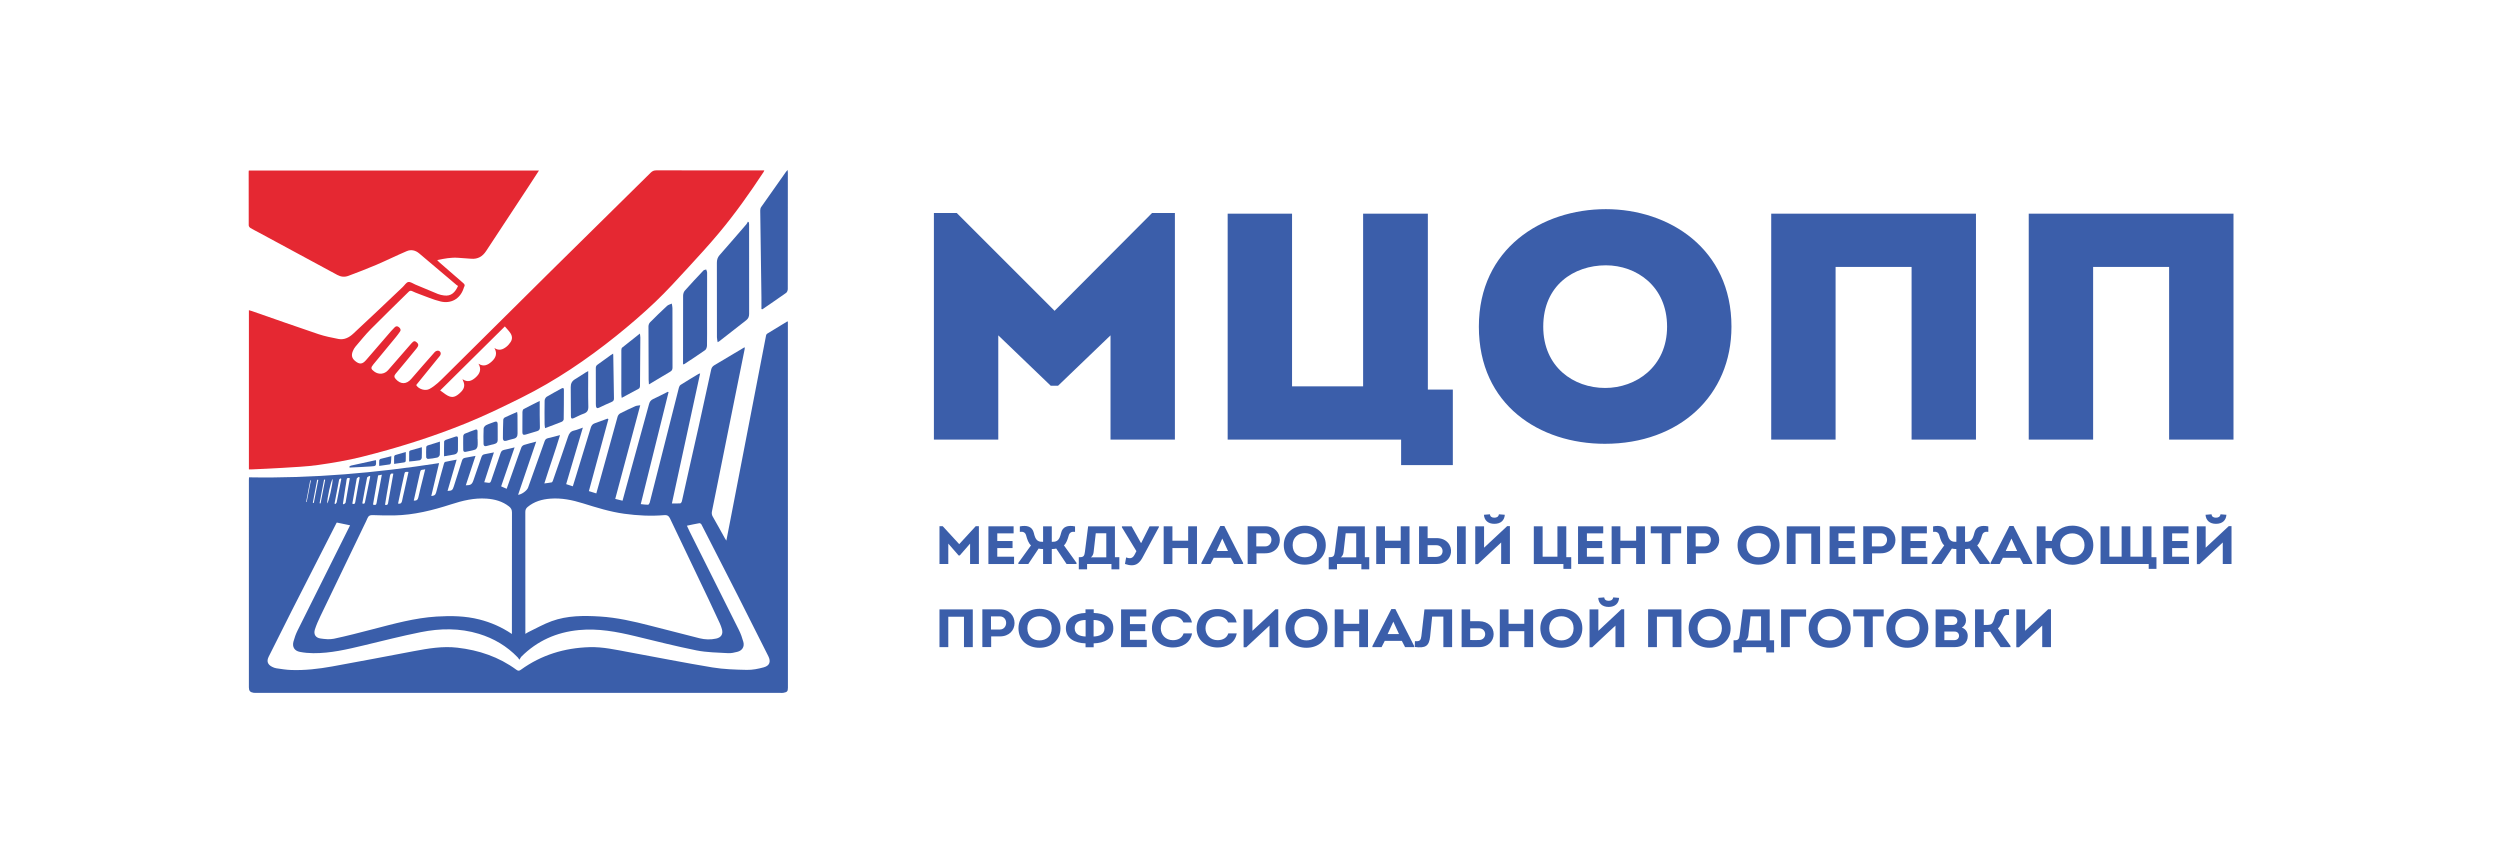 <?xml version="1.0" encoding="utf-8"?>
<!-- Generator: Adobe Illustrator 17.0.0, SVG Export Plug-In . SVG Version: 6.00 Build 0)  -->
<!DOCTYPE svg PUBLIC "-//W3C//DTD SVG 1.1//EN" "http://www.w3.org/Graphics/SVG/1.1/DTD/svg11.dtd">
<svg version="1.1" id="Слой_1" xmlns="http://www.w3.org/2000/svg" xmlns:xlink="http://www.w3.org/1999/xlink" x="0px" y="0px"
	 width="959.88px" height="329.017px" viewBox="0 0 959.88 329.017" enable-background="new 0 0 959.88 329.017"
	 xml:space="preserve">
<rect y="0" fill="#FFFFFF" width="959.88" height="329.017"/>
<g id="RU">
	<g>
		<g>
			<path fill="#3B5EAA" d="M374.63,202.035h1.218v14.524h-3.383v-7.841l-3.969,4.552h-0.428l-3.969-4.552v7.841h-3.383v-14.524h1.24
				l6.337,6.89L374.63,202.035z"/>
			<path fill="#3B5EAA" d="M389.176,204.787h-6.27v2.938h5.864v2.71h-5.864v3.311h6.45v2.814h-9.855v-14.483h9.675V204.787z"/>
			<path fill="#3B5EAA" d="M409.517,216.559c-1.331-1.986-2.661-3.972-3.969-5.938c-0.586,0.124-1.015,0.186-1.714,0.186v5.752
				c-1.105,0-2.21,0-3.338,0v-5.752c-0.677,0-1.128-0.062-1.714-0.186c-1.308,1.966-2.639,3.952-3.969,5.938h-3.811v-0.455
				c1.601-2.235,3.225-4.469,4.849-6.704c-0.97-0.869-1.443-2.255-1.894-3.911c-0.338-1.117-1.195-1.448-2.391-1.283v-2.09
				c2.639-0.517,4.781-0.041,5.39,2.545c0.225,0.993,0.609,2.503,1.669,3.041c0.541,0.31,1.105,0.331,1.872,0.331v-5.959
				c1.128,0,2.233,0,3.338,0v5.959c0.744,0,1.353-0.021,1.894-0.331c1.037-0.538,1.421-2.048,1.669-3.041
				c0.586-2.586,2.729-3.062,5.367-2.545v2.09c-1.195-0.165-2.03,0.165-2.39,1.283c-0.474,1.655-0.925,3.041-1.872,3.911
				c1.601,2.234,3.225,4.469,4.826,6.704v0.455H409.517z"/>
			<path fill="#3B5EAA" d="M414.749,213.932c1.353-0.021,1.624-0.641,1.804-2.028l1.24-9.828c3.225,0,7.059,0,10.284,0v11.855h1.691
				v4.676h-3.022v-2.048c-3.405,0-5.954,0-9.359,0v2.048h-3.18v-4.676h0.542L414.749,213.932L414.749,213.932z M419.89,212.028
				c-0.068,0.641-0.383,1.552-1.06,1.966h5.931v-9.248h-4.037L419.89,212.028z"/>
			<path fill="#3B5EAA" d="M436.33,211.614l-5.57-9.145v-0.393h3.721l3.586,6.393h0.113l3.202-6.393h3.586v0.31l-5.954,11.048
				c-1.443,2.938-3.135,4.469-7.081,3.103l0.451-2.524c1.556,0.6,2.526,0.372,3.27-1.097L436.33,211.614z"/>
			<path fill="#3B5EAA" d="M456.198,216.559v-6.124h-6.044v6.124h-3.36v-14.483h3.36v5.524h6.044v-5.524h3.383v14.483H456.198z"/>
			<path fill="#3B5EAA" d="M466.007,214.159l-1.218,2.4h-3.518v-0.414l7.262-14.193h1.556l7.217,14.193v0.414h-3.495l-1.241-2.4
				H466.007z M467.112,211.552h4.375l-2.187-4.779L467.112,211.552z"/>
			<path fill="#3B5EAA" d="M479.042,216.538v-14.483c2.255-0.021,4.488,0,6.743,0c3.676,0,5.616,2.545,5.616,5.276
				c0,2.69-2.007,5.11-5.616,5.11h-3.36v4.097H479.042z M485.784,209.793c1.443,0,2.391-1.158,2.391-2.545
				c0-1.345-0.902-2.483-2.391-2.483c-1.15-0.021-2.278,0-3.428,0v5.028H485.784z"/>
			<path fill="#3B5EAA" d="M500.939,216.807c-4.217,0-8.029-2.607-8.029-7.49c0-4.883,3.901-7.469,8.096-7.469
				c4.127,0,8.029,2.607,8.029,7.469C509.035,213.724,505.72,216.807,500.939,216.807z M500.984,213.973
				c2.458,0,4.691-1.49,4.691-4.655c0-3.083-2.21-4.614-4.668-4.614c-2.481,0-4.691,1.552-4.691,4.614
				C496.316,212.483,498.458,213.973,500.984,213.973z"/>
			<path fill="#3B5EAA" d="M510.704,213.932c1.353-0.021,1.624-0.641,1.804-2.028l1.24-9.828c3.225,0,7.059,0,10.284,0v11.855h1.691
				v4.676h-3.022v-2.048c-3.405,0-5.954,0-9.359,0v2.048h-3.18v-4.676h0.542L510.704,213.932L510.704,213.932z M515.845,212.028
				c-0.068,0.641-0.383,1.552-1.06,1.966h5.931v-9.248h-4.037L515.845,212.028z"/>
			<path fill="#3B5EAA" d="M537.811,216.559v-6.124h-6.044v6.124h-3.36v-14.483h3.36v5.524h6.044v-5.524h3.383v14.483H537.811z"/>
			<path fill="#3B5EAA" d="M548.139,202.428v4.179h3.383c3.969,0,5.931,2.835,5.57,5.607c-0.316,2.338-2.255,4.345-5.57,4.345
				h-6.676v-14.483h3.293C548.139,202.2,548.139,202.324,548.139,202.428z M551.183,209.338h-3.044v4.49
				c0.925,0,1.872,0.021,2.819,0.021c1.737,0,2.751-0.621,2.909-1.986c0.135-1.304-0.767-2.524-2.345-2.524
				C551.409,209.338,551.296,209.338,551.183,209.338z M562.775,216.559h-3.36v-14.483h3.36V216.559z"/>
			<path fill="#3B5EAA" d="M567.442,216.6h-1.015v-14.524h3.383v8.214l8.863-8.276h1.06v14.545h-3.36v-8.276L567.442,216.6z
				 M569.765,197.649c0.113,2.131,1.578,3.476,3.992,3.476c2.503,0,3.879-1.366,4.014-3.476c-0.654-0.062-1.578-0.145-2.255-0.186
				c-0.18,0.952-0.812,1.304-1.781,1.304c-1.038,0-1.579-0.455-1.692-1.304L569.765,197.649z"/>
			<path fill="#3B5EAA" d="M588.911,216.559v-14.483h3.383v11.669h5.683v-11.669h3.405v11.855h1.894v4.489h-2.999v-1.862h-11.366
				L588.911,216.559L588.911,216.559z"/>
			<path fill="#3B5EAA" d="M615.567,204.787h-6.27v2.938h5.864v2.71h-5.864v3.311h6.45v2.814h-9.855v-14.483h9.675V204.787z"/>
			<path fill="#3B5EAA" d="M628.195,216.559v-6.124h-6.044v6.124h-3.36v-14.483h3.36v5.524h6.044v-5.524h3.383v14.483H628.195z"/>
			<path fill="#3B5EAA" d="M633.81,204.766v-2.69h11.682v2.69h-4.195v11.793h-3.27v-11.793H633.81z"/>
			<path fill="#3B5EAA" d="M647.747,216.538v-14.483c2.255-0.021,4.488,0,6.743,0c3.676,0,5.616,2.545,5.616,5.276
				c0,2.69-2.007,5.11-5.616,5.11h-3.36v4.097H647.747z M654.49,209.793c1.443,0,2.391-1.158,2.391-2.545
				c0-1.345-0.902-2.483-2.391-2.483c-1.15-0.021-2.278,0-3.428,0v5.028H654.49z"/>
			<path fill="#3B5EAA" d="M675.169,216.807c-4.217,0-8.029-2.607-8.029-7.49c0-4.883,3.901-7.469,8.096-7.469
				c4.127,0,8.029,2.607,8.029,7.469C683.265,213.724,679.95,216.807,675.169,216.807z M675.214,213.973
				c2.458,0,4.691-1.49,4.691-4.655c0-3.083-2.21-4.614-4.668-4.614c-2.481,0-4.691,1.552-4.691,4.614
				C670.546,212.483,672.688,213.973,675.214,213.973z"/>
			<path fill="#3B5EAA" d="M698.826,202.076v14.483c-1.128,0-2.255,0-3.383,0V204.89h-6.022v11.669c-1.127,0-2.255,0-3.383,0
				v-14.483H698.826z"/>
			<path fill="#3B5EAA" d="M712.153,204.787h-6.27v2.938h5.864v2.71h-5.864v3.311h6.45v2.814h-9.855v-14.483h9.675V204.787z"/>
			<path fill="#3B5EAA" d="M715.4,216.538v-14.483c2.255-0.021,4.488,0,6.743,0c3.676,0,5.615,2.545,5.615,5.276
				c0,2.69-2.007,5.11-5.615,5.11h-3.36v4.097H715.4z M722.143,209.793c1.443,0,2.391-1.158,2.391-2.545
				c0-1.345-0.902-2.483-2.391-2.483c-1.15-0.021-2.278,0-3.428,0v5.028H722.143z"/>
			<path fill="#3B5EAA" d="M739.823,204.787h-6.27v2.938h5.864v2.71h-5.864v3.311h6.45v2.814h-9.855v-14.483h9.675V204.787z"/>
			<path fill="#3B5EAA" d="M760.165,216.559c-1.33-1.986-2.661-3.972-3.969-5.938c-0.587,0.124-1.015,0.186-1.714,0.186v5.752
				c-1.105,0-2.21,0-3.338,0v-5.752c-0.677,0-1.128-0.062-1.714-0.186c-1.308,1.966-2.639,3.952-3.969,5.938h-3.811v-0.455
				c1.601-2.235,3.225-4.469,4.849-6.704c-0.97-0.869-1.443-2.255-1.894-3.911c-0.338-1.117-1.195-1.448-2.39-1.283v-2.09
				c2.638-0.517,4.781-0.041,5.39,2.545c0.226,0.993,0.609,2.503,1.669,3.041c0.541,0.31,1.105,0.331,1.872,0.331v-5.959
				c1.127,0,2.232,0,3.338,0v5.959c0.744,0,1.353-0.021,1.894-0.331c1.037-0.538,1.421-2.048,1.669-3.041
				c0.586-2.586,2.729-3.062,5.368-2.545v2.09c-1.195-0.165-2.03,0.165-2.391,1.283c-0.473,1.655-0.924,3.041-1.872,3.911
				c1.601,2.234,3.225,4.469,4.826,6.704v0.455H760.165z"/>
			<path fill="#3B5EAA" d="M769.005,214.159l-1.218,2.4h-3.518v-0.414l7.262-14.193h1.556l7.217,14.193v0.414h-3.495l-1.24-2.4
				H769.005z M770.11,211.552h4.375l-2.188-4.779L770.11,211.552z"/>
			<path fill="#3B5EAA" d="M795.66,216.849c-3.834-0.041-7.374-2.276-7.916-6.352h-2.346v6.062h-3.383v-14.483h3.383v5.607h2.413
				c0.767-3.828,4.217-5.876,7.916-5.855c4.15,0.021,8.006,2.648,8.006,7.49C803.734,214.221,799.832,216.869,795.66,216.849z
				 M795.706,213.911c2.458,0,4.646-1.635,4.646-4.593c0-2.917-2.21-4.531-4.691-4.531c-2.503,0-4.646,1.634-4.646,4.531
				C791.015,212.276,793.202,213.911,795.706,213.911z"/>
			<path fill="#3B5EAA" d="M806.507,202.076h3.405v11.669h4.691v-11.669h3.36v11.669h4.736v-11.669h3.36v11.855h1.917v4.489H825
				v-1.862c-6.157,0-12.336,0-18.493,0V202.076z"/>
			<path fill="#3B5EAA" d="M840.267,204.787h-6.27v2.938h5.864v2.71h-5.864v3.311h6.45v2.814h-9.855v-14.483h9.675V204.787z"/>
			<path fill="#3B5EAA" d="M844.506,216.6h-1.015v-14.524h3.383v8.214l8.863-8.276h1.06v14.545h-3.36v-8.276L844.506,216.6z
				 M846.829,197.649c0.113,2.131,1.578,3.476,3.992,3.476c2.503,0,3.879-1.366,4.014-3.476c-0.654-0.062-1.579-0.145-2.255-0.186
				c-0.18,0.952-0.812,1.304-1.781,1.304c-1.038,0-1.579-0.455-1.692-1.304L846.829,197.649z"/>
			<path fill="#3B5EAA" d="M373.503,233.984v14.483c-1.128,0-2.255,0-3.383,0v-11.669h-6.021v11.669c-1.128,0-2.255,0-3.383,0
				v-14.483H373.503z"/>
			<path fill="#3B5EAA" d="M377.178,248.446v-14.483c2.255-0.021,4.488,0,6.743,0c3.676,0,5.616,2.545,5.616,5.276
				c0,2.69-2.007,5.11-5.616,5.11h-3.36v4.097H377.178z M383.921,241.701c1.443,0,2.391-1.158,2.391-2.545
				c0-1.345-0.902-2.483-2.391-2.483c-1.15-0.021-2.278,0-3.428,0v5.028H383.921z"/>
			<path fill="#3B5EAA" d="M399.076,248.715c-4.217,0-8.029-2.607-8.029-7.49c0-4.883,3.901-7.469,8.096-7.469
				c4.127,0,8.028,2.607,8.028,7.469C407.172,245.633,403.857,248.715,399.076,248.715z M399.121,245.881
				c2.458,0,4.691-1.49,4.691-4.655c0-3.083-2.21-4.614-4.668-4.614c-2.481,0-4.691,1.552-4.691,4.614
				C394.453,244.391,396.595,245.881,399.121,245.881z"/>
			<path fill="#3B5EAA" d="M416.801,247.019c-4.082-0.104-7.555-1.862-7.555-5.814s3.473-5.731,7.532-5.855v-1.407h3.157v1.407
				c4.15,0.124,7.532,1.738,7.532,5.855c0,4.117-3.496,5.71-7.555,5.814v1.49H416.8L416.801,247.019L416.801,247.019z
				 M416.823,244.391v-6.352c-2.165,0.041-4.195,0.704-4.195,3.166C412.629,243.667,414.749,244.308,416.823,244.391z
				 M419.89,238.039v6.352c2.097-0.083,4.195-0.724,4.195-3.186C424.085,238.743,422.033,238.081,419.89,238.039z"/>
			<path fill="#3B5EAA" d="M440.119,236.695h-6.27v2.938h5.864v2.71h-5.864v3.311h6.45v2.814h-9.855v-14.483h9.675V236.695z"/>
			<path fill="#3B5EAA" d="M450.357,233.839c3.18,0,6.563,1.573,7.284,5.152h-3.27c-0.699-1.635-2.12-2.359-4.014-2.359
				c-2.796,0-4.668,1.862-4.668,4.614c0,2.483,1.827,4.552,4.646,4.552c1.962,0,3.563-0.848,4.104-2.607h3.248
				c-0.677,3.828-4.037,5.421-7.33,5.421c-4.149,0-8.074-2.566-8.074-7.366C442.284,236.426,446.208,233.777,450.357,233.839z"/>
			<path fill="#3B5EAA" d="M467.518,233.839c3.18,0,6.563,1.573,7.284,5.152h-3.27c-0.699-1.635-2.12-2.359-4.014-2.359
				c-2.797,0-4.668,1.862-4.668,4.614c0,2.483,1.827,4.552,4.646,4.552c1.962,0,3.563-0.848,4.105-2.607h3.247
				c-0.676,3.828-4.037,5.421-7.329,5.421c-4.15,0-8.074-2.566-8.074-7.366C459.445,236.426,463.369,233.777,467.518,233.839z"/>
			<path fill="#3B5EAA" d="M478.5,248.509h-1.015v-14.524h3.383v8.214l8.863-8.276h1.06v14.545h-3.36v-8.276L478.5,248.509z"/>
			<path fill="#3B5EAA" d="M501.593,248.715c-4.217,0-8.028-2.607-8.028-7.49c0-4.883,3.901-7.469,8.096-7.469
				c4.127,0,8.028,2.607,8.028,7.469C509.689,245.633,506.374,248.715,501.593,248.715z M501.638,245.881
				c2.458,0,4.691-1.49,4.691-4.655c0-3.083-2.21-4.614-4.668-4.614c-2.481,0-4.691,1.552-4.691,4.614
				C496.97,244.391,499.113,245.881,501.638,245.881z"/>
			<path fill="#3B5EAA" d="M521.867,248.467v-6.124h-6.044v6.124h-3.36v-14.483h3.36v5.524h6.044v-5.524h3.383v14.483H521.867z"/>
			<path fill="#3B5EAA" d="M531.676,246.067l-1.218,2.4h-3.518v-0.414l7.262-14.193h1.556l7.217,14.193v0.414h-3.495l-1.24-2.4
				H531.676z M532.781,243.46h4.375l-2.188-4.779L532.781,243.46z"/>
			<path fill="#3B5EAA" d="M549.109,244.308c-0.384,3.766-1.759,4.635-5.909,4.097l0.068-2.234c1.894,0.186,2.278-0.373,2.481-1.966
				l1.173-10.221c3.27,0,7.397,0,10.622,0v14.483h-3.36v-11.711h-4.307L549.109,244.308z"/>
			<path fill="#3B5EAA" d="M564.488,238.515h3.383c3.631,0,5.616,2.379,5.616,4.945c0,2.586-1.985,5.007-5.616,5.007h-6.676v-14.483
				h3.293V238.515z M564.488,241.246v4.49c1.105,0,2.255,0.041,3.383,0c1.488,0,2.391-1.055,2.368-2.276
				c-0.023-1.2-0.902-2.214-2.368-2.214H564.488z"/>
			<path fill="#3B5EAA" d="M585.258,248.467v-6.124h-6.044v6.124h-3.36v-14.483h3.36v5.524h6.044v-5.524h3.383v14.483H585.258z"/>
			<path fill="#3B5EAA" d="M599.443,248.715c-4.217,0-8.028-2.607-8.028-7.49c0-4.883,3.901-7.469,8.096-7.469
				c4.127,0,8.029,2.607,8.029,7.469C607.539,245.633,604.224,248.715,599.443,248.715z M599.488,245.881
				c2.458,0,4.691-1.49,4.691-4.655c0-3.083-2.21-4.614-4.668-4.614c-2.481,0-4.691,1.552-4.691,4.614
				C594.82,244.391,596.962,245.881,599.488,245.881z"/>
			<path fill="#3B5EAA" d="M611.327,248.509h-1.015v-14.524h3.383v8.214l8.863-8.276h1.06v14.545h-3.36v-8.276L611.327,248.509z
				 M613.65,229.557c0.113,2.131,1.578,3.476,3.992,3.476c2.503,0,3.879-1.366,4.014-3.476c-0.654-0.062-1.578-0.145-2.255-0.186
				c-0.18,0.952-0.812,1.304-1.781,1.304c-1.038,0-1.579-0.455-1.692-1.304L613.65,229.557z"/>
			<path fill="#3B5EAA" d="M645.583,233.984v14.483c-1.127,0-2.255,0-3.383,0v-11.669h-6.022v11.669c-1.127,0-2.255,0-3.383,0
				v-14.483H645.583z"/>
			<path fill="#3B5EAA" d="M656.385,248.715c-4.217,0-8.028-2.607-8.028-7.49c0-4.883,3.901-7.469,8.096-7.469
				c4.127,0,8.029,2.607,8.029,7.469C664.481,245.633,661.166,248.715,656.385,248.715z M656.43,245.881
				c2.458,0,4.691-1.49,4.691-4.655c0-3.083-2.21-4.614-4.668-4.614c-2.481,0-4.691,1.552-4.691,4.614
				C651.761,244.391,653.904,245.881,656.43,245.881z"/>
			<path fill="#3B5EAA" d="M666.149,245.84c1.353-0.021,1.624-0.641,1.804-2.028l1.24-9.828c3.225,0,7.059,0,10.284,0v11.855h1.692
				v4.676h-3.022v-2.048c-3.405,0-5.954,0-9.359,0v2.048h-3.18v-4.676h0.541L666.149,245.84L666.149,245.84z M671.291,243.936
				c-0.068,0.641-0.383,1.552-1.06,1.966h5.931v-9.248h-4.037L671.291,243.936z"/>
			<path fill="#3B5EAA" d="M687.212,236.777c0,3.931,0,7.759,0,11.69c-1.105,0-2.233,0-3.36,0c0-4.821,0-9.662,0-14.483
				c3.157,0,6.45,0,9.607,0c0,1.014,0,1.779,0,2.793H687.212z"/>
			<path fill="#3B5EAA" d="M702.479,248.715c-4.217,0-8.028-2.607-8.028-7.49c0-4.883,3.901-7.469,8.096-7.469
				c4.127,0,8.029,2.607,8.029,7.469C710.576,245.633,707.261,248.715,702.479,248.715z M702.525,245.881
				c2.458,0,4.691-1.49,4.691-4.655c0-3.083-2.21-4.614-4.668-4.614c-2.481,0-4.691,1.552-4.691,4.614
				C697.856,244.391,699.999,245.881,702.525,245.881z"/>
			<path fill="#3B5EAA" d="M711.568,236.674v-2.69h11.682v2.69h-4.195v11.793h-3.27v-11.793H711.568z"/>
			<path fill="#3B5EAA" d="M732.292,248.715c-4.217,0-8.029-2.607-8.029-7.49c0-4.883,3.902-7.469,8.096-7.469
				c4.127,0,8.029,2.607,8.029,7.469C740.388,245.633,737.073,248.715,732.292,248.715z M732.337,245.881
				c2.458,0,4.691-1.49,4.691-4.655c0-3.083-2.21-4.614-4.668-4.614c-2.481,0-4.691,1.552-4.691,4.614
				C727.669,244.391,729.811,245.881,732.337,245.881z"/>
			<path fill="#3B5EAA" d="M753.265,240.957c1.466,0.559,2.255,1.738,2.255,3.227c0,2.545-1.849,4.283-5.007,4.283h-7.329v-14.462
				h6.698c2.887,0,4.962,1.572,4.962,4.283C754.844,239.343,754.257,240.398,753.265,240.957z M746.544,236.653v3.29h3.09
				c1.15,0,1.872-0.579,1.894-1.552c0.023-1.055-0.722-1.738-1.894-1.738L746.544,236.653L746.544,236.653z M746.544,242.467v3.311
				h3.744c1.15,0,1.827-0.621,1.894-1.593c0.023-0.579-0.225-1.117-0.699-1.427c-0.384-0.248-0.835-0.29-1.353-0.29h-3.586V242.467z
				"/>
			<path fill="#3B5EAA" d="M761.676,239.964c0.97,0,2.097,0.021,2.729-0.269c0.834-0.414,1.15-1.51,1.579-3.145
				c0.541-1.8,1.917-3.207,5.39-2.545v2.11c-1.263-0.103-1.94,0.248-2.278,1.345c-0.474,1.655-1.015,2.958-1.985,3.848l4.826,6.703
				v0.455h-3.811l-3.969-5.959c-0.609,0.145-1.781,0.145-2.481,0.145v5.814h-3.36v-14.483h3.36V239.964z"/>
			<path fill="#3B5EAA" d="M775.184,248.509h-1.015v-14.524h3.383v8.214l8.863-8.276h1.06v14.545h-3.36v-8.276L775.184,248.509z"/>
		</g>
		<g>
			<path fill="#3B5EAA" d="M442.324,81.792h8.78v86.995h-24.72v-40.028l-20.127,19.332h-2.837l-20.127-19.332v40.028h-24.72V81.792
				h8.78l37.552,37.549L442.324,81.792z"/>
			<path fill="#3B5EAA" d="M471.364,168.787V82.039h24.72v66.3h27.287v-66.3h24.855v67.539h9.591v28.998H537.96v-9.79
				L471.364,168.787L471.364,168.787z"/>
			<path fill="#3B5EAA" d="M616.169,170.398c-24.99,0-48.359-14.871-48.359-44.985c0-29.99,24.18-45.109,48.764-45.109
				c24.18,0,48.224,15.119,48.224,45.109C664.799,151.933,644.806,170.398,616.169,170.398z M616.304,148.959
				c11.752,0,23.774-8.055,23.774-23.546s-11.752-23.546-23.504-23.546c-12.292,0-24.044,7.684-24.044,23.546
				C592.53,140.904,604.147,148.959,616.304,148.959z"/>
			<path fill="#3B5EAA" d="M758.677,82.039v86.748c-8.24,0-16.48,0-24.72,0v-66.3H704.78v66.3c-8.24,0-16.48,0-24.72,0V82.039
				H758.677z"/>
			<path fill="#3B5EAA" d="M857.555,82.039v86.748c-8.24,0-16.48,0-24.72,0v-66.3h-29.178v66.3c-8.24,0-16.48,0-24.72,0V82.039
				H857.555z"/>
		</g>
	</g>
	<g>
		<path fill="#3A5EAA" d="M95.607,183.273c24.475,0.438,48.707-1.685,72.982-5.461c-1.006,4.237-1.989,8.378-2.996,12.622
			c1.03-0.044,1.605-0.332,1.868-1.366c0.937-3.685,1.969-7.346,2.984-11.011c0.073-0.264,0.258-0.656,0.456-0.702
			c1.409-0.322,2.834-0.569,4.43-0.874c-1.203,4.133-2.346,8.064-3.495,12.01c1.66-0.053,1.94-0.273,2.402-1.731
			c1.046-3.302,2.129-6.593,3.141-9.905c0.214-0.699,0.595-0.981,1.261-1.092c1.26-0.209,2.513-0.462,3.935-0.728
			c-1.283,3.888-2.503,7.585-3.731,11.305c1.878,0.002,2.396-0.364,2.945-1.963c1.014-2.956,2.06-5.902,3.052-8.865
			c0.222-0.662,0.573-1.009,1.262-1.122c1.104-0.181,2.197-0.43,3.54-0.699c-1.255,3.868-2.469,7.612-3.719,11.463
			c0.557,0.072,1.025,0.102,1.479,0.198c0.656,0.14,0.937-0.087,1.155-0.743c1.18-3.545,2.442-7.063,3.628-10.607
			c0.243-0.725,0.61-1.125,1.368-1.277c1.285-0.258,2.553-0.6,4.026-0.955c-1.755,5.085-3.444,9.979-5.167,14.971
			c0.702,0.309,1.371,0.602,2.124,0.933c1.074-3.033,2.116-5.974,3.155-8.915c0.826-2.338,1.621-4.688,2.502-7.006
			c0.147-0.388,0.61-0.792,1.013-0.921c1.48-0.473,2.995-0.833,4.667-1.281c-2.347,6.897-4.645,13.65-6.951,20.429
			c1.338-0.089,3.422-1.614,3.821-2.731c2.125-5.946,4.268-11.886,6.367-17.841c0.246-0.697,0.623-1.024,1.322-1.181
			c1.418-0.317,2.819-0.713,4.588-1.169c-1.902,6.347-4.072,12.344-6.019,18.557c1.004-0.138,1.927-0.227,2.828-0.418
			c0.2-0.042,0.38-0.428,0.471-0.689c1.951-5.614,3.916-11.224,5.807-16.858c0.412-1.228,0.975-2.066,2.327-2.352
			c1.053-0.223,2.056-0.679,3.355-1.125c-2.164,7.33-4.27,14.459-6.41,21.708c0.866,0.283,1.654,0.54,2.557,0.834
			c0.435-1.402,0.849-2.721,1.254-4.043c1.893-6.17,3.8-12.337,5.656-18.518c0.254-0.847,0.713-1.353,1.5-1.639
			c1.646-0.598,3.292-1.198,4.938-1.797c0.102,0.074,0.204,0.149,0.307,0.223c-2.489,9.179-4.978,18.357-7.489,27.616
			c0.945,0.294,1.841,0.572,2.851,0.885c0.545-1.945,1.081-3.831,1.602-5.721c2.186-7.925,4.357-15.853,6.579-23.768
			c0.136-0.483,0.573-1.024,1.017-1.254c1.9-0.984,3.843-1.888,5.798-2.76c0.486-0.217,1.073-0.204,1.874-0.342
			c-3.243,12.14-6.409,23.995-9.602,35.949c0.977,0.244,1.847,0.461,2.805,0.699c0.36-1.33,0.692-2.569,1.032-3.805
			c3.05-11.096,6.11-22.19,9.141-33.292c0.252-0.922,0.681-1.535,1.582-1.946c1.908-0.87,3.764-1.853,5.642-2.79
			c0.09,0.05,0.179,0.1,0.269,0.15c-3.543,14.273-7.087,28.546-10.671,42.985c1.008,0.101,1.908,0.251,2.805,0.239
			c0.222-0.003,0.553-0.502,0.636-0.824c1.357-5.261,2.683-10.53,4.016-15.797c2.392-9.451,4.78-18.904,7.192-28.35
			c0.099-0.39,0.343-0.854,0.663-1.057c2.241-1.42,4.518-2.781,6.788-4.156c0.135-0.082,0.302-0.112,0.699-0.253
			c-3.637,16.749-7.235,33.316-10.846,49.946c1.116,0,2.166,0.045,3.207-0.035c0.229-0.018,0.55-0.451,0.616-0.741
			c1.121-4.931,2.201-9.872,3.307-14.807c1.046-4.67,2.129-9.332,3.166-14.003c1.612-7.264,3.207-14.531,4.784-21.803
			c0.173-0.797,0.566-1.297,1.265-1.708c3.835-2.252,7.646-4.546,11.576-6.892c0.018,0.295,0.069,0.481,0.035,0.65
			c-1.724,8.57-3.457,17.138-5.184,25.707c-1.807,8.968-3.607,17.936-5.412,26.904c-0.648,3.221-1.289,6.444-1.958,9.661
			c-0.158,0.761-0.126,1.411,0.289,2.128c1.598,2.764,3.119,5.573,4.673,8.363c0.125,0.224,0.277,0.434,0.545,0.847
			c0.479-2.456,0.919-4.7,1.354-6.945c1.877-9.698,3.753-19.396,5.629-29.093c1.87-9.665,3.741-19.329,5.609-28.995
			c0.889-4.599,1.767-9.2,2.668-13.796c0.045-0.229,0.217-0.502,0.412-0.623c2.544-1.572,5.103-3.12,7.66-4.67
			c0.047-0.029,0.127-0.004,0.287-0.004c0,0.363,0,0.725,0,1.087c0,46.511-0.004,93.022,0.02,139.533
			c0.001,1.447-0.365,1.679-1.757,1.946c-0.362,0.07-0.747,0.027-1.121,0.027c-67.008,0.001-134.016,0.001-201.024-0.001
			c-0.442,0-0.891,0.018-1.324-0.051c-1.275-0.203-1.739-0.769-1.739-2.069c-0.001-26.558-0.001-53.116,0.001-79.675
			C95.555,183.943,95.586,183.645,95.607,183.273z M196.544,243.419c0-0.581,0-0.946,0-1.311c0-15.114-0.012-30.229,0.027-45.343
			c0.003-1.052-0.372-1.723-1.141-2.323c-2.541-1.983-5.486-2.771-8.637-2.997c-4.713-0.338-9.191,0.767-13.614,2.198
			c-7.081,2.291-14.261,4.098-21.754,4.248c-2.787,0.056-5.579-0.016-8.365-0.119c-1-0.037-1.606,0.256-1.974,1.192
			c-0.334,0.85-0.766,1.663-1.163,2.488c-5.638,11.704-11.288,23.402-16.906,35.116c-0.791,1.649-1.543,3.335-2.104,5.072
			c-0.6,1.86,0.212,3.229,2.142,3.505c1.697,0.243,3.515,0.44,5.16,0.091c4.986-1.061,9.923-2.359,14.861-3.634
			c8.103-2.092,16.172-4.367,24.581-4.881c5.516-0.337,11.022-0.255,16.43,1.128C188.47,238.971,192.567,240.74,196.544,243.419z
			 M201.713,243.372c0.436-0.264,0.703-0.458,0.996-0.598c3.028-1.45,5.97-3.141,9.112-4.281c5.993-2.173,12.283-2.172,18.556-1.782
			c6.548,0.407,12.916,1.871,19.249,3.503c6.323,1.631,12.644,3.272,18.98,4.853c2.098,0.524,4.251,0.585,6.38,0.116
			c1.939-0.427,2.727-1.734,2.201-3.611c-0.209-0.747-0.471-1.488-0.794-2.192c-1.418-3.088-2.848-6.171-4.311-9.238
			c-4.947-10.373-9.921-20.734-14.85-31.116c-0.469-0.989-1.074-1.334-2.147-1.241c-5.144,0.442-10.27,0.172-15.378-0.522
			c-5.452-0.74-10.676-2.393-15.906-4.017c-4.055-1.259-8.167-2.117-12.451-1.793c-3.223,0.243-6.224,1.08-8.766,3.196
			c-0.615,0.512-0.891,1.083-0.889,1.925c0.027,15.217,0.019,30.435,0.02,45.652C201.713,242.554,201.713,242.881,201.713,243.372z
			 M263.74,201.847c0.359,0.775,0.679,1.514,1.039,2.233c6.314,12.605,12.647,25.199,18.929,37.82
			c0.721,1.449,1.277,3.007,1.702,4.571c0.5,1.84-0.445,3.336-2.301,3.798c-1.148,0.286-2.358,0.586-3.518,0.517
			c-4.069-0.243-8.204-0.27-12.177-1.065c-7.902-1.58-15.721-3.58-23.558-5.472c-7.106-1.715-14.246-3.047-21.606-2.333
			c-8.57,0.83-16.012,4.119-22.124,10.255c-0.255,0.256-0.381,0.64-0.665,1.135c-0.425-0.557-0.552-0.764-0.716-0.934
			c-4.157-4.311-9.146-7.257-14.854-9.003c-7.379-2.257-14.88-2.146-22.326-0.652c-7.334,1.471-14.591,3.332-21.869,5.072
			c-6.395,1.528-12.789,3.058-19.418,3.006c-1.722-0.014-3.467-0.173-5.156-0.502c-2.069-0.402-2.994-1.921-2.454-3.944
			c0.392-1.468,0.916-2.929,1.592-4.288c6.416-12.917,12.878-25.811,19.326-38.711c0.284-0.569,0.57-1.138,0.828-1.655
			c-1.753-0.365-3.429-0.714-5.085-1.059c-0.068,0.086-0.12,0.133-0.15,0.192c-5.732,11.235-11.475,22.465-17.187,33.71
			c-2.974,5.854-5.901,11.732-8.834,17.608c-0.859,1.722-0.428,2.997,1.297,3.876c0.509,0.26,1.07,0.488,1.63,0.568
			c1.883,0.268,3.772,0.592,5.667,0.659c5.295,0.187,10.547-0.422,15.74-1.355c10.478-1.883,20.93-3.913,31.393-5.879
			c5.527-1.038,11.054-1.994,16.724-1.335c8.264,0.962,15.924,3.518,22.671,8.491c0.702,0.517,1.095,0.424,1.736-0.039
			c7.862-5.68,16.73-8.37,26.356-8.653c5.143-0.151,10.143,1.016,15.161,1.938c10.665,1.959,21.304,4.077,32,5.846
			c4.342,0.718,8.803,0.849,13.216,0.942c2.17,0.046,4.408-0.41,6.519-0.991c2.253-0.62,2.769-2.196,1.722-4.279
			c-3.895-7.753-7.784-15.508-11.711-23.244c-4.631-9.124-9.296-18.23-13.97-27.332c-0.124-0.242-0.554-0.521-0.788-0.48
			C266.958,201.145,265.41,201.497,263.74,201.847z M158.863,192.22c1.095,0.065,1.566-0.327,1.778-1.317
			c0.525-2.456,1.175-4.886,1.776-7.325c0.264-1.069,0.532-2.136,0.849-3.407c-0.807,0.339-1.676-0.123-1.909,0.924
			C160.54,184.771,159.71,188.445,158.863,192.22z M152.835,193.364c1.124,0.18,1.417-0.354,1.564-1.162
			c0.205-1.134,0.498-2.252,0.75-3.378c0.566-2.537,1.13-5.075,1.699-7.63c-1.402-0.074-1.398-0.073-1.654,1.108
			c-0.317,1.459-0.649,2.915-0.96,4.376C153.763,188.893,153.306,191.11,152.835,193.364z M143.214,193.732
			c0.897,0.319,1.268,0.167,1.396-0.694c0.248-1.676,0.62-3.333,0.932-4.999c0.353-1.883,0.697-3.767,1.069-5.783
			c-0.572,0.114-0.99,0.197-1.439,0.287C144.517,186.286,143.869,189.987,143.214,193.732z M151.02,181.854
			c-0.953-0.219-1.189,0.217-1.306,0.928c-0.386,2.342-0.824,4.676-1.229,7.015c-0.234,1.348-0.443,2.7-0.658,4.018
			c0.822,0.239,1.093-0.075,1.183-0.695c0.108-0.738,0.26-1.469,0.391-2.203C149.938,187.915,150.474,184.914,151.02,181.854z
			 M139.106,193.284c0.623,0.255,0.916,0.144,1.041-0.519c0.399-2.099,0.858-4.187,1.29-6.279c0.243-1.175,0.478-2.351,0.717-3.526
			c-0.093-0.084-0.185-0.167-0.278-0.251c-0.324,0.229-0.881,0.412-0.937,0.695C140.284,186.688,139.705,189.988,139.106,193.284z
			 M138.105,183.342c-0.113-0.087-0.226-0.174-0.339-0.262c-0.279,0.239-0.755,0.441-0.808,0.723
			c-0.6,3.191-1.135,6.394-1.686,9.588c0.791,0.326,1.038,0.009,1.148-0.669c0.328-2.008,0.697-4.01,1.057-6.012
			C137.679,185.586,137.895,184.464,138.105,183.342z M134.318,183.609c-0.776-0.223-1.187-0.112-1.265,0.71
			c-0.089,0.941-0.296,1.871-0.439,2.808c-0.321,2.095-0.634,4.192-0.95,6.288c0.093,0.077,0.185,0.153,0.278,0.23
			c0.257-0.22,0.696-0.406,0.744-0.665C133.26,189.885,133.775,186.78,134.318,183.609z M131.046,183.875
			c-0.082-0.078-0.164-0.156-0.246-0.234c-0.206,0.18-0.554,0.332-0.597,0.545c-0.611,3.049-1.18,6.106-1.759,9.161
			c0.102,0.067,0.205,0.134,0.307,0.2c0.18-0.231,0.47-0.44,0.522-0.698C129.885,189.862,130.46,186.867,131.046,183.875z
			 M127.732,183.896c-0.621,0.4-2.23,7.826-2.106,9.408C126.14,193.059,127.762,185.896,127.732,183.896z M124.846,184.202
			c-0.139-0.027-0.278-0.054-0.417-0.081c-0.578,3.032-1.156,6.065-1.734,9.097c0.13,0.025,0.259,0.05,0.389,0.075
			C123.671,190.263,124.258,187.232,124.846,184.202z M122.209,184.256c-0.143-0.024-0.285-0.049-0.428-0.073
			c-0.56,2.955-1.119,5.91-1.679,8.864c0.128,0.025,0.256,0.049,0.384,0.074C121.061,190.166,121.635,187.211,122.209,184.256z
			 M117.535,192.727c0.074,0.013,0.148,0.026,0.221,0.039c0.537-2.766,1.075-5.532,1.612-8.298c-0.087-0.017-0.174-0.033-0.261-0.05
			C118.584,187.187,118.06,189.957,117.535,192.727z"/>
		<path fill="#E52832" d="M95.541,65.474c37.124,0,74.182,0,111.396,0c-1.298,1.999-2.519,3.902-3.762,5.79
			c-5.509,8.37-11.045,16.722-16.522,25.113c-1.378,2.111-3.186,3.162-5.707,2.969c-1.693-0.13-3.388-0.244-5.081-0.368
			c-2.668-0.196-5.254,0.309-8.01,0.872c0.294,0.322,0.469,0.553,0.682,0.74c3.102,2.709,6.198,5.426,9.328,8.102
			c0.528,0.451,0.727,0.836,0.359,1.453c-0.12,0.201-0.17,0.443-0.247,0.668c-1.384,4.068-4.931,5.846-8.75,4.951
			c-2.884-0.676-5.638-1.915-8.441-2.927c-0.863-0.311-1.713-0.667-2.542-1.058c-0.545-0.257-0.913-0.175-1.346,0.253
			c-4.814,4.76-9.695,9.453-14.452,14.268c-2.122,2.148-4.022,4.519-5.986,6.82c-0.412,0.483-0.724,1.077-0.974,1.666
			c-0.681,1.609-0.393,2.771,0.868,3.817c1.651,1.369,2.77,1.297,4.18-0.329c3.212-3.703,6.403-7.423,9.611-11.129
			c0.445-0.514,0.92-1.002,1.403-1.48c0.522-0.516,1.068-0.509,1.631-0.031c0.551,0.468,0.873,0.991,0.403,1.674
			c-0.481,0.699-0.981,1.388-1.52,2.044c-2.893,3.522-5.804,7.03-8.701,10.549c-1.079,1.31-1.014,1.752,0.358,2.771
			c1.7,1.264,3.913,1.034,5.307-0.566c2.973-3.413,5.921-6.847,8.916-10.241c0.932-1.056,1.329-1.068,2.115-0.378
			c0.71,0.624,0.721,1.261-0.064,2.221c-2.668,3.266-5.331,6.539-8.058,9.756c-0.683,0.806-0.636,1.371,0.029,2.098
			c1.9,2.078,4.089,2.058,5.927-0.065c2.985-3.447,5.972-6.892,9.003-10.298c0.302-0.339,0.955-0.632,1.368-0.552
			c0.999,0.195,1.254,1.212,0.589,2.034c-2.89,3.573-5.791,7.136-8.688,10.703c-0.126,0.156-0.247,0.317-0.363,0.466
			c0.964,1.617,3.512,2.35,5.094,1.494c2.342-1.267,4.165-3.158,6.026-5.003c13.441-13.33,26.861-26.681,40.323-39.99
			C224.097,91.644,237,78.98,249.863,66.277c0.63-0.622,1.257-0.87,2.138-0.869c13.551,0.025,27.102,0.018,40.653,0.018
			c0.236,0,0.472,0,0.809,0c-0.107,0.242-0.161,0.428-0.263,0.583c-5.334,8.092-10.925,16.004-17.148,23.438
			c-3.776,4.512-7.751,8.862-11.741,13.188c-4.176,4.526-8.309,9.115-12.771,13.348c-4.782,4.537-9.797,8.855-14.94,12.982
			c-11.308,9.075-23.268,17.18-36.286,23.662c-7.075,3.523-14.177,6.968-21.508,9.939c-12.971,5.257-26.294,9.433-39.852,12.828
			c-5.506,1.379-11.141,2.324-16.765,3.126c-4.498,0.641-9.066,0.813-13.608,1.109c-4.037,0.263-8.082,0.41-12.123,0.605
			c-0.265,0.013-0.532,0.002-0.895,0.002c0-20.383,0-40.687,0-61.135c0.408,0.118,0.784,0.21,1.149,0.336
			c8.509,2.96,16.998,5.979,25.536,8.852c2.496,0.84,5.117,1.344,7.708,1.86c2.229,0.443,4.138-0.614,5.659-2.02
			c6.395-5.914,12.687-11.94,19.014-17.927c0.711-0.673,1.33-1.765,2.137-1.922c0.806-0.158,1.799,0.603,2.702,0.98
			c2.886,1.205,5.759,2.443,8.66,3.613c0.747,0.301,1.567,0.466,2.37,0.575c2.719,0.368,4.246-1.164,5.367-3.669
			c-0.127-0.077-0.381-0.189-0.584-0.361c-4.786-4.042-9.562-8.096-14.35-12.136c-1.414-1.193-3.095-1.566-4.762-0.854
			c-3.935,1.679-7.772,3.588-11.707,5.269c-3.532,1.509-7.129,2.871-10.723,4.226c-1.422,0.536-2.847,0.388-4.228-0.361
			c-10.049-5.447-20.111-10.87-30.169-16.3c-1.077-0.581-2.183-1.116-3.225-1.754c-0.306-0.187-0.621-0.657-0.623-0.998
			c-0.033-6.877-0.021-13.755-0.016-20.633C95.477,65.776,95.508,65.675,95.541,65.474z M193.838,125.331
			c-8.318,8.236-16.526,16.363-24.826,24.582c0.737,0.537,1.378,1.034,2.048,1.487c2.055,1.391,3.361,1.379,5.245-0.251
			c1.281-1.108,2.391-2.397,1.746-4.329c-0.117-0.35-0.27-0.688-0.493-1.248c2.015,1.414,3.587,0.635,4.988-0.584
			c1.635-1.424,2.464-3.135,1.161-5.347c1.973,1.311,3.565,0.512,4.991-0.743c1.603-1.411,2.381-3.104,1.131-5.287
			c1.778,1.219,3.278,0.583,4.656-0.512c0.6-0.477,1.107-1.106,1.544-1.743c0.776-1.13,0.673-2.356-0.046-3.445
			C195.393,127.015,194.609,126.244,193.838,125.331z"/>
		<path fill="#3A5EAA" d="M292.357,118.651c0-1.521,0.018-3.042-0.003-4.563c-0.155-11.09-0.323-22.179-0.463-33.269
			c-0.006-0.442,0.11-0.964,0.357-1.318c3.147-4.51,6.329-8.997,9.505-13.487c0.15-0.212,0.33-0.403,0.636-0.775
			c0.053,0.443,0.108,0.685,0.108,0.927c0.004,14.937,0.01,29.873-0.023,44.81c-0.001,0.5-0.259,1.199-0.638,1.469
			c-3.01,2.148-6.077,4.215-9.127,6.307C292.591,118.718,292.474,118.685,292.357,118.651z"/>
		<path fill="#3A5EAA" d="M275.547,131.388c-0.115-0.755-0.278-1.333-0.279-1.912c-0.015-9.524,0.003-19.049-0.023-28.573
			c-0.003-1.15,0.273-2.084,1.051-2.966c3.465-3.928,6.884-7.897,10.306-11.862c0.238-0.276,0.365-0.647,0.543-0.974
			c0.131,0.097,0.262,0.195,0.393,0.292c0.026,0.249,0.076,0.498,0.076,0.747c0.004,11.465-0.004,22.929,0.015,34.394
			c0.002,1.001-0.304,1.779-1.089,2.392c-3.459,2.698-6.913,5.402-10.371,8.102C276.066,131.11,275.94,131.163,275.547,131.388z"/>
		<path fill="#3A5EAA" d="M262.251,139.917c0-0.445,0-0.747,0-1.049c0-8.443-0.014-16.887,0.028-25.33
			c0.003-0.656,0.234-1.463,0.655-1.939c2.322-2.626,4.724-5.181,7.134-7.727c0.237-0.251,0.71-0.278,1.073-0.409
			c0.124,0.406,0.355,0.812,0.356,1.218c0.011,6.162-0.011,12.324-0.02,18.487c-0.004,3.166,0.041,6.333-0.027,9.497
			c-0.013,0.606-0.273,1.449-0.716,1.764c-2.6,1.848-5.289,3.573-7.951,5.334C262.68,139.83,262.536,139.836,262.251,139.917z"/>
		<path fill="#3A5EAA" d="M249.154,147.592c-0.048-0.79-0.103-1.289-0.105-1.788c-0.036-6.834-0.077-13.669-0.068-20.503
			c0.001-0.518,0.24-1.17,0.598-1.531c2.129-2.149,4.301-4.259,6.522-6.314c0.477-0.441,1.215-0.6,1.834-0.889
			c0.087,0.583,0.249,1.165,0.25,1.748c0.017,7.583,0,15.167,0.028,22.75c0.003,0.764-0.188,1.241-0.873,1.639
			C254.674,144.253,252.043,145.86,249.154,147.592z"/>
		<path fill="#3A5EAA" d="M238.71,152.761c-0.067-0.606-0.154-1.03-0.155-1.454c-0.008-5.614-0.009-11.228,0.011-16.843
			c0.001-0.34,0.082-0.812,0.309-0.997c2.182-1.775,4.404-3.501,6.816-5.4c0.074,0.672,0.168,1.118,0.166,1.564
			c-0.03,6.226-0.067,12.452-0.132,18.678c-0.003,0.308-0.187,0.762-0.428,0.897C243.195,150.383,241.062,151.503,238.71,152.761z"
			/>
		<path fill="#3A5EAA" d="M235.409,135.776c0.03,0.366,0.056,0.557,0.059,0.748c0.084,5.474,0.153,10.948,0.264,16.421
			c0.015,0.726-0.217,1.087-0.882,1.369c-1.655,0.703-3.28,1.476-4.904,2.248c-0.715,0.34-1.008,0.016-1.125-0.632
			c-0.048-0.265-0.044-0.541-0.044-0.813c-0.002-4.591,0.009-9.181-0.015-13.772c-0.003-0.603,0.158-0.988,0.67-1.344
			c1.702-1.183,3.361-2.428,5.041-3.642C234.732,136.172,235.015,136.02,235.409,135.776z"/>
		<path fill="#3A5EAA" d="M225.845,142.48c0,4.678-0.082,9.13,0.044,13.577c0.044,1.556-0.451,2.327-1.879,2.813
			c-1.277,0.434-2.464,1.129-3.706,1.675c-0.762,0.335-1.094,0.109-1.099-0.713c-0.024-3.735-0.014-7.471-0.07-11.206
			c-0.021-1.364,0.484-2.329,1.656-3.028c1.37-0.817,2.694-1.712,4.042-2.566C225.106,142.859,225.402,142.72,225.845,142.48z"/>
		<path fill="#3A5EAA" d="M209.276,164.388c-0.073-0.594-0.174-1.046-0.177-1.498c-0.019-3.028-0.055-6.058,0.014-9.084
			c0.012-0.51,0.38-1.218,0.802-1.476c1.854-1.131,3.793-2.123,5.692-3.182c0.617-0.344,0.906-0.16,0.905,0.508
			c-0.009,3.777-0.011,7.555-0.078,11.331c-0.006,0.327-0.398,0.81-0.723,0.943C213.67,162.762,211.597,163.513,209.276,164.388z"/>
		<path fill="#3A5EAA" d="M207.218,153.934c0,1.961-0.01,3.688,0.003,5.415c0.011,1.566,0.038,3.131,0.074,4.696
			c0.018,0.778-0.263,1.272-1.069,1.492c-1.473,0.403-2.925,0.886-4.392,1.315c-0.867,0.254-1.26,0.008-1.268-0.873
			c-0.023-2.621-0.017-5.242,0.028-7.862c0.006-0.364,0.193-0.909,0.465-1.055C203.024,156.007,205.033,155.031,207.218,153.934z"/>
		<path fill="#3A5EAA" d="M198.546,158.169c0.06,0.484,0.14,0.841,0.143,1.198c0.016,2.343-0.007,4.687,0.028,7.03
			c0.017,1.102-0.364,1.813-1.506,2.066c-0.956,0.212-1.893,0.508-2.837,0.774c-0.848,0.239-1.285-0.185-1.286-0.955
			c0-2.376,0.051-4.752,0.14-7.126c0.011-0.301,0.302-0.728,0.577-0.861C195.325,159.565,196.88,158.907,198.546,158.169z"/>
		<path fill="#3A5EAA" d="M191.093,165.962c0,0.987-0.006,1.975,0.002,2.962c0.007,0.787-0.355,1.295-1.113,1.499
			c-1.081,0.291-2.166,0.57-3.251,0.849c-0.714,0.184-1.063-0.189-1.073-0.837c-0.029-1.974-0.071-3.953,0.034-5.922
			c0.024-0.452,0.527-1.05,0.966-1.273c1.024-0.52,2.147-0.842,3.222-1.265c0.826-0.325,1.176,0.058,1.203,0.822
			C191.12,163.85,191.093,164.907,191.093,165.962z"/>
		<path fill="#3A5EAA" d="M183.386,168.593c0,0.919,0.099,1.854-0.04,2.751c-0.074,0.474-0.477,1.135-0.882,1.275
			c-1.18,0.407-2.434,0.601-3.662,0.865c-0.675,0.145-0.944-0.203-0.946-0.836c-0.007-1.736-0.046-3.473,0.005-5.207
			c0.009-0.321,0.307-0.795,0.593-0.918c1.341-0.577,2.721-1.067,4.095-1.564c0.604-0.218,0.808,0.131,0.811,0.671
			c0.004,0.987,0.001,1.974,0.001,2.962C183.369,168.593,183.378,168.593,183.386,168.593z"/>
		<path fill="#3A5EAA" d="M170.492,175.19c0-1.991-0.022-3.82,0.028-5.647c0.006-0.228,0.354-0.555,0.611-0.65
			c1.244-0.455,2.514-0.837,3.769-1.263c0.685-0.233,0.948,0.025,0.943,0.708c-0.011,1.496,0.023,2.994-0.015,4.489
			c-0.024,0.918-0.495,1.527-1.452,1.689C173.074,174.736,171.775,174.967,170.492,175.19z"/>
		<path fill="#3A5EAA" d="M168.903,169.555c0,1.821,0.061,3.449-0.045,5.066c-0.025,0.384-0.559,0.954-0.954,1.052
			c-1.177,0.292-2.398,0.426-3.61,0.533c-0.21,0.019-0.649-0.386-0.658-0.608c-0.053-1.319-0.033-2.643,0.025-3.962
			c0.009-0.213,0.298-0.523,0.521-0.598C165.679,170.535,167.195,170.084,168.903,169.555z"/>
		<path fill="#3A5EAA" d="M157.09,177.201c0-1.35-0.017-2.56,0.019-3.769c0.005-0.166,0.243-0.418,0.421-0.471
			c1.424-0.427,2.859-0.815,4.437-1.256c0,1.435,0.053,2.778-0.037,4.111c-0.022,0.33-0.466,0.847-0.784,0.904
			C159.86,176.954,158.548,177.042,157.09,177.201z"/>
		<path fill="#3A5EAA" d="M151.32,178.114c0-1.103-0.027-1.978,0.02-2.849c0.011-0.199,0.243-0.497,0.434-0.557
			c1.287-0.405,2.591-0.758,4.03-1.168c0,1.238,0.023,2.371-0.024,3.501c-0.007,0.175-0.312,0.452-0.512,0.487
			C154.01,177.747,152.74,177.911,151.32,178.114z"/>
		<path fill="#3A5EAA" d="M144.304,176.67c0.048,0.17,0.08,0.234,0.081,0.298c0.044,1.914,0.048,1.974-1.856,2.111
			c-2.766,0.199-5.539,0.3-8.309,0.443c-0.038-0.108-0.075-0.215-0.113-0.323c0.204-0.147,0.39-0.377,0.615-0.427
			C137.9,178.06,141.082,177.372,144.304,176.67z"/>
		<path fill="#3A5EAA" d="M150.26,175.147c-0.057,0.968-0.076,1.811-0.177,2.645c-0.024,0.198-0.296,0.492-0.491,0.524
			c-1.295,0.218-2.601,0.377-3.995,0.568c0-0.802-0.036-1.476,0.022-2.141c0.018-0.199,0.268-0.489,0.466-0.543
			C147.421,175.831,148.771,175.515,150.26,175.147z"/>
	</g>
</g>
</svg>
